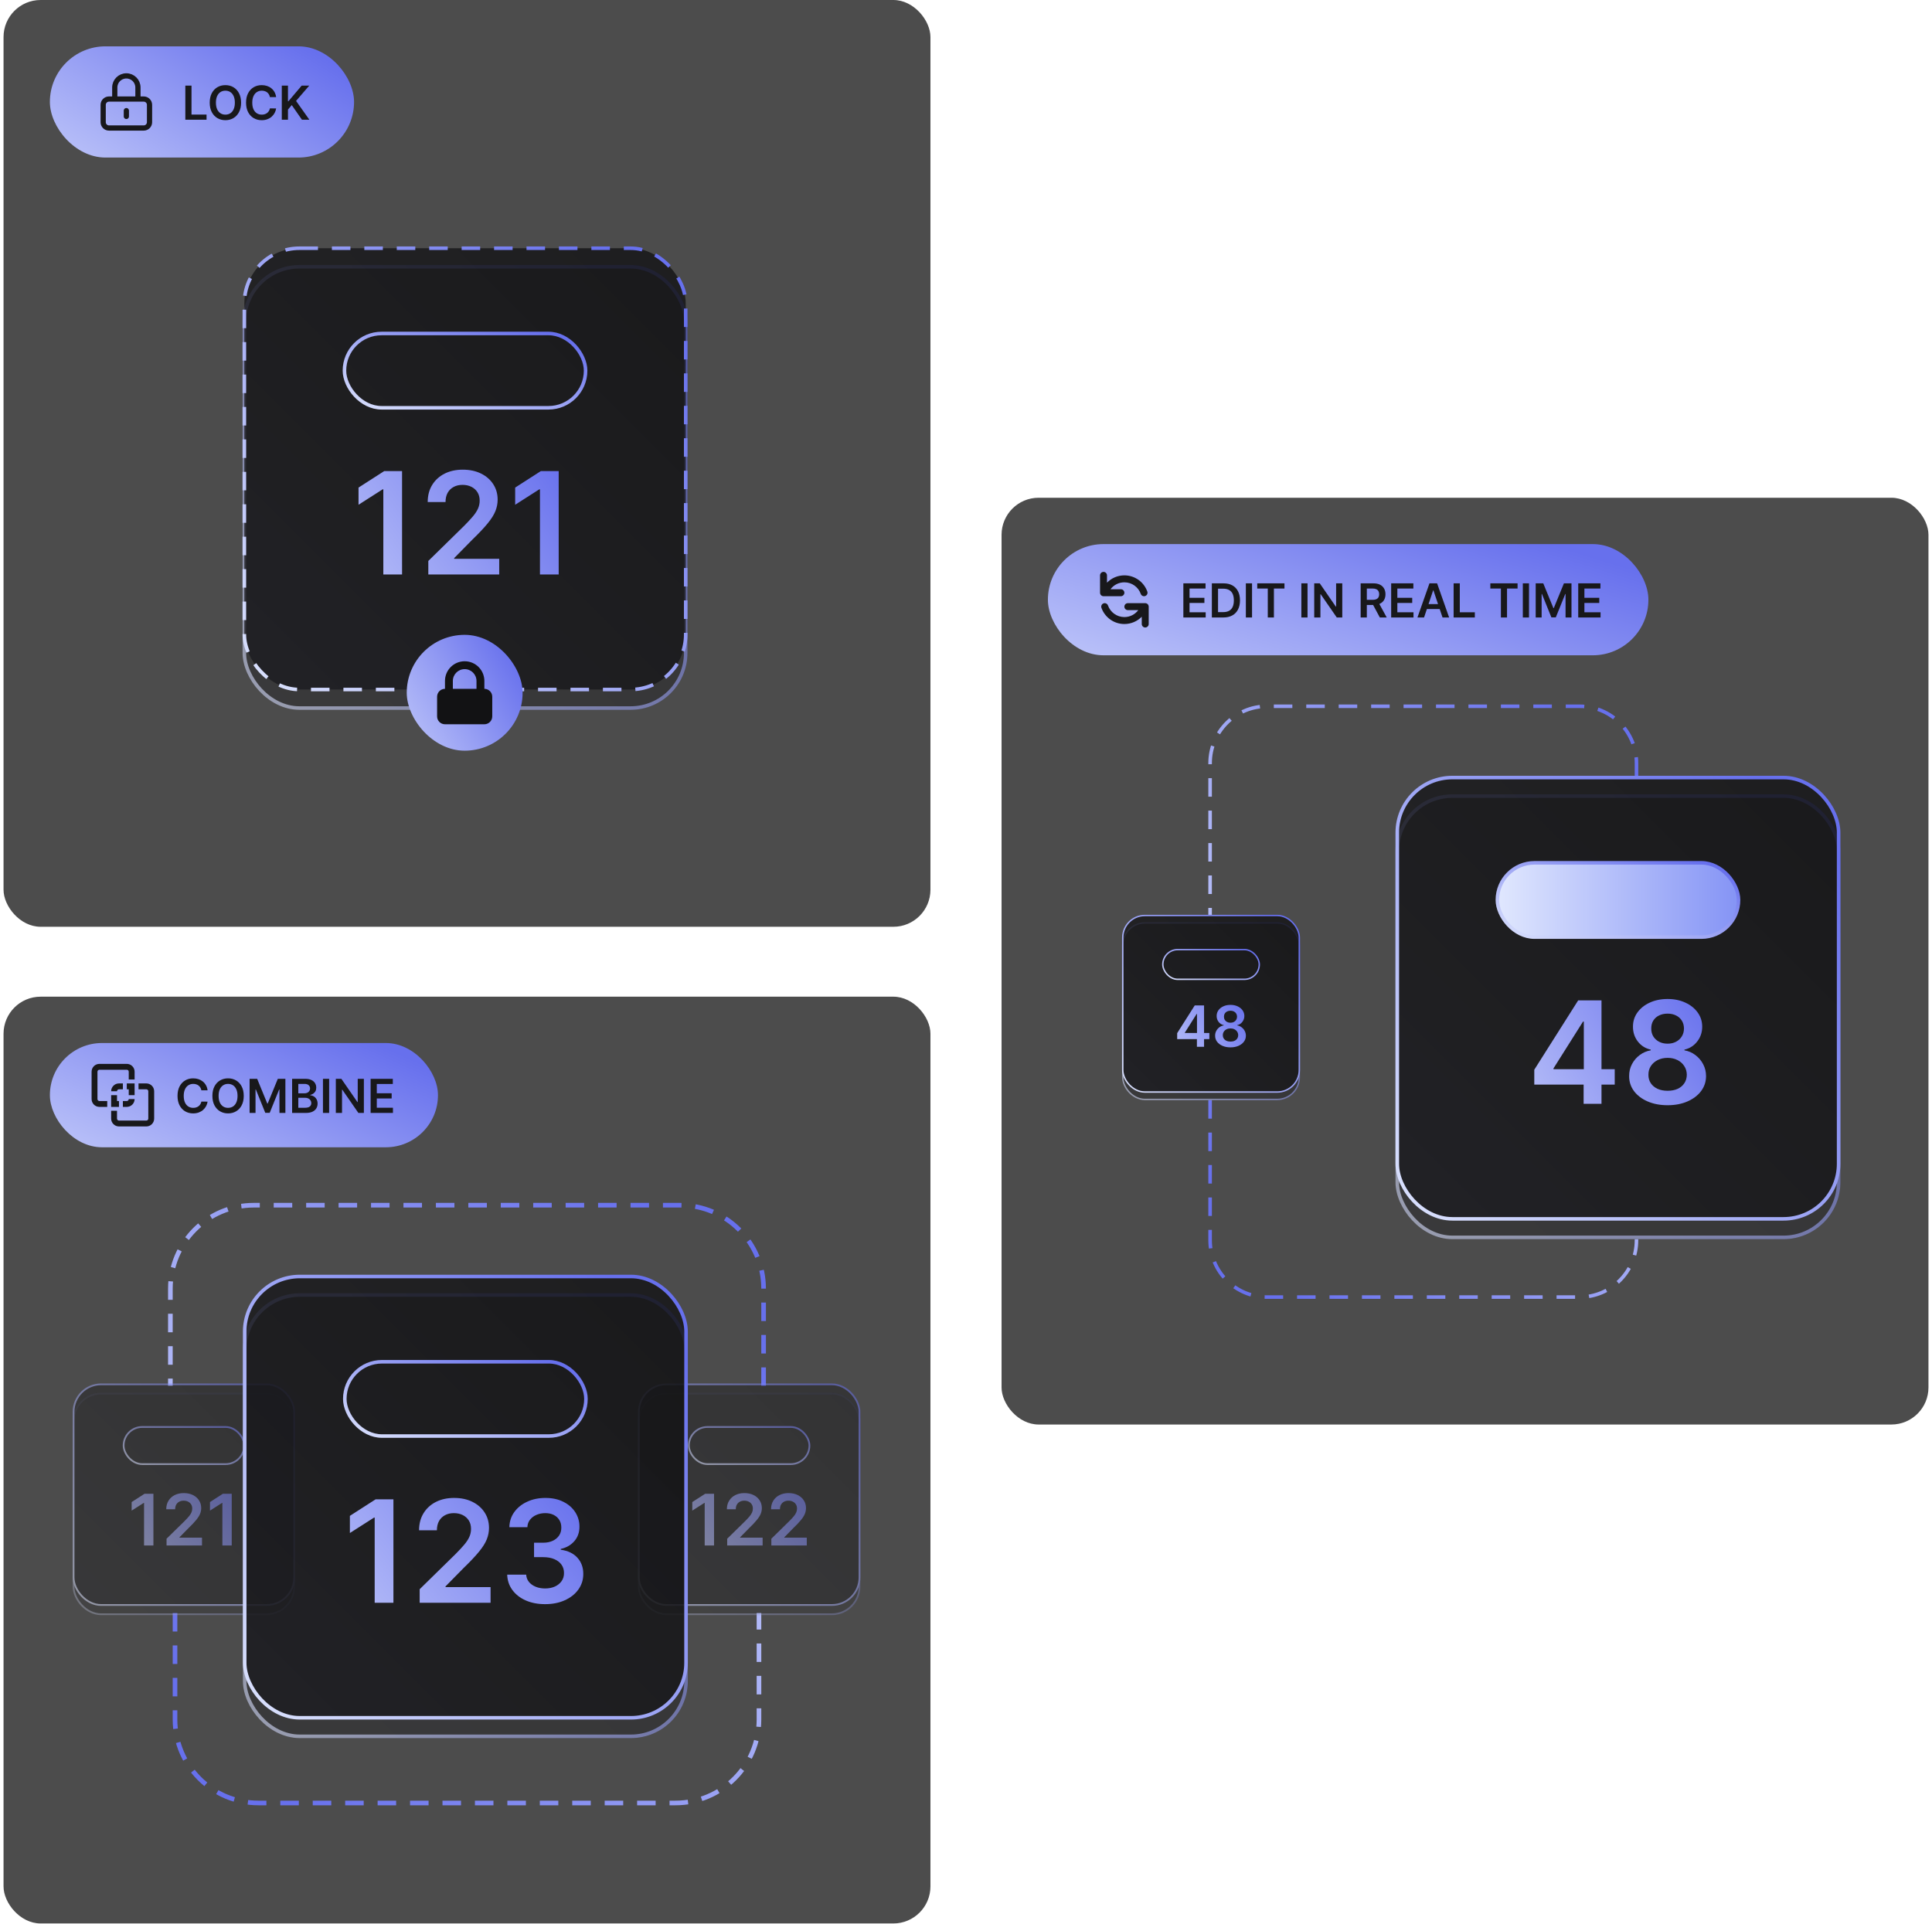 <svg width="489" height="487" viewBox="0 0 489 487" fill="none" xmlns="http://www.w3.org/2000/svg">
<rect opacity="0.7" x="0.896" width="234.604" height="234.604" rx="9.384" fill="black"/>
<rect x="12.626" y="11.73" width="76.988" height="28.152" rx="14.076" fill="url(#paint0_linear_9466_16663)"/>
<path d="M31.981 28.006V29.472M27.582 32.405H36.38C37.19 32.405 37.846 31.748 37.846 30.939V26.54C37.846 25.73 37.19 25.073 36.38 25.073H27.582C26.773 25.073 26.116 25.73 26.116 26.54V30.939C26.116 31.748 26.773 32.405 27.582 32.405ZM34.914 25.073V22.141C34.914 20.521 33.601 19.208 31.981 19.208C30.362 19.208 29.049 20.521 29.049 22.141V25.073H34.914Z" stroke="#18181B" stroke-width="1.32" stroke-linecap="round"/>
<path d="M46.909 30.306V21.669H48.473V28.995H52.278V30.306H46.909ZM61.018 25.988C61.018 26.918 60.843 27.715 60.495 28.379C60.149 29.04 59.676 29.546 59.078 29.897C58.481 30.249 57.805 30.425 57.049 30.425C56.292 30.425 55.615 30.249 55.016 29.897C54.42 29.543 53.947 29.036 53.599 28.375C53.253 27.711 53.08 26.916 53.08 25.988C53.08 25.057 53.253 24.261 53.599 23.601C53.947 22.937 54.42 22.429 55.016 22.078C55.615 21.727 56.292 21.551 57.049 21.551C57.805 21.551 58.481 21.727 59.078 22.078C59.676 22.429 60.149 22.937 60.495 23.601C60.843 24.261 61.018 25.057 61.018 25.988ZM59.444 25.988C59.444 25.332 59.342 24.78 59.136 24.33C58.934 23.878 58.653 23.536 58.293 23.305C57.933 23.072 57.518 22.955 57.049 22.955C56.579 22.955 56.164 23.072 55.805 23.305C55.445 23.536 55.162 23.878 54.957 24.33C54.754 24.78 54.653 25.332 54.653 25.988C54.653 26.643 54.754 27.197 54.957 27.649C55.162 28.099 55.445 28.441 55.805 28.674C56.164 28.905 56.579 29.02 57.049 29.02C57.518 29.02 57.933 28.905 58.293 28.674C58.653 28.441 58.934 28.099 59.136 27.649C59.342 27.197 59.444 26.643 59.444 25.988ZM69.89 24.583H68.313C68.268 24.325 68.185 24.095 68.064 23.896C67.943 23.693 67.793 23.522 67.613 23.381C67.433 23.241 67.228 23.135 66.997 23.065C66.769 22.992 66.523 22.955 66.259 22.955C65.79 22.955 65.373 23.073 65.011 23.309C64.648 23.543 64.364 23.886 64.159 24.339C63.953 24.788 63.851 25.338 63.851 25.988C63.851 26.648 63.953 27.205 64.159 27.658C64.367 28.108 64.651 28.448 65.011 28.678C65.373 28.906 65.788 29.02 66.255 29.02C66.513 29.02 66.755 28.986 66.98 28.919C67.208 28.849 67.412 28.746 67.592 28.611C67.775 28.476 67.928 28.31 68.052 28.113C68.178 27.916 68.265 27.692 68.313 27.439L69.89 27.447C69.831 27.858 69.704 28.243 69.507 28.603C69.313 28.962 69.058 29.28 68.743 29.556C68.428 29.828 68.06 30.042 67.638 30.197C67.216 30.349 66.748 30.425 66.234 30.425C65.475 30.425 64.797 30.249 64.201 29.897C63.605 29.546 63.135 29.038 62.792 28.375C62.449 27.711 62.278 26.916 62.278 25.988C62.278 25.057 62.45 24.261 62.796 23.601C63.142 22.937 63.613 22.429 64.209 22.078C64.805 21.727 65.48 21.551 66.234 21.551C66.715 21.551 67.162 21.618 67.575 21.753C67.988 21.888 68.357 22.086 68.68 22.348C69.003 22.607 69.269 22.924 69.477 23.301C69.688 23.675 69.826 24.102 69.89 24.583ZM71.323 30.306V21.669H72.888V25.638H72.994L76.363 21.669H78.274L74.934 25.545L78.303 30.306H76.422L73.846 26.603L72.888 27.734V30.306H71.323Z" fill="#18181B"/>
<rect x="61.397" y="67.079" width="112.61" height="112.61" rx="14.396" fill="url(#paint1_linear_9466_16663)" fill-opacity="0.4"/>
<rect x="61.846" y="67.529" width="111.71" height="111.71" rx="13.946" stroke="url(#paint2_linear_9466_16663)" stroke-opacity="0.6" stroke-width="0.9"/>
<rect x="61.846" y="62.837" width="111.71" height="111.71" rx="13.946" fill="url(#paint3_linear_9466_16663)" fill-opacity="0.8" stroke="url(#paint4_linear_9466_16663)" stroke-width="0.9" stroke-dasharray="4.69 3.52"/>
<rect x="87.183" y="84.42" width="61.036" height="18.807" rx="9.403" stroke="url(#paint5_linear_9466_16663)" stroke-width="0.9"/>
<path d="M101.763 119.249V145.424H97.021V123.862H96.868L90.746 127.773V123.428L97.251 119.249H101.763ZM108.409 145.424V141.998L117.496 133.09C118.365 132.213 119.09 131.433 119.669 130.751C120.248 130.07 120.683 129.409 120.973 128.77C121.262 128.131 121.407 127.45 121.407 126.725C121.407 125.899 121.22 125.192 120.845 124.604C120.47 124.007 119.954 123.547 119.298 123.223C118.642 122.9 117.897 122.738 117.062 122.738C116.201 122.738 115.447 122.917 114.799 123.275C114.152 123.624 113.649 124.122 113.291 124.77C112.942 125.417 112.767 126.189 112.767 127.083H108.256C108.256 125.422 108.635 123.977 109.393 122.75C110.152 121.524 111.195 120.574 112.524 119.9C113.862 119.227 115.396 118.891 117.126 118.891C118.881 118.891 120.423 119.219 121.752 119.875C123.081 120.531 124.112 121.43 124.845 122.572C125.586 123.713 125.957 125.017 125.957 126.482C125.957 127.462 125.77 128.425 125.395 129.371C125.02 130.317 124.359 131.365 123.414 132.515C122.476 133.665 121.16 135.058 119.464 136.694L114.953 141.283V141.462H126.353V145.424H108.409ZM141.409 119.249V145.424H136.667V123.862H136.514L130.392 127.773V123.428L136.897 119.249H141.409Z" fill="url(#paint6_linear_9466_16663)"/>
<rect x="102.948" y="160.704" width="29.326" height="29.326" rx="14.663" fill="url(#paint7_linear_9466_16663)"/>
<path fill-rule="evenodd" clip-rule="evenodd" d="M112.626 174.369V172.375C112.626 169.622 114.858 167.39 117.611 167.39C120.365 167.39 122.597 169.622 122.597 172.375V174.369C123.698 174.369 124.591 175.262 124.591 176.364V181.349C124.591 182.45 123.698 183.343 122.597 183.343H112.626C111.525 183.343 110.632 182.45 110.632 181.349V176.364C110.632 175.262 111.525 174.369 112.626 174.369ZM120.603 172.375V174.369H114.62V172.375C114.62 170.723 115.959 169.384 117.611 169.384C119.263 169.384 120.603 170.723 120.603 172.375Z" fill="#121214"/>
<rect opacity="0.7" x="0.896" y="252.302" width="234.604" height="234.604" rx="9.384" fill="black"/>
<rect x="12.626" y="264.032" width="98.229" height="26.393" rx="13.197" fill="url(#paint8_linear_9466_16663)"/>
<path d="M24.668 271.29V278.218C24.668 278.491 24.89 278.713 25.163 278.713H27.142V280.198H25.163C24.07 280.198 23.184 279.31 23.184 278.218V271.29C23.184 270.197 24.07 269.311 25.163 269.311H32.091C33.183 269.311 34.071 270.197 34.071 271.29V273.27H32.586V271.29C32.586 271.017 32.363 270.795 32.091 270.795H25.163C24.89 270.795 24.668 271.017 24.668 271.29ZM29.617 281.188V283.167C29.617 283.439 29.84 283.662 30.112 283.662H37.04C37.312 283.662 37.535 283.439 37.535 283.167V276.239C37.535 275.967 37.312 275.744 37.04 275.744H35.06V274.259H37.04C38.132 274.259 39.019 275.147 39.019 276.239V283.167C39.019 284.259 38.132 285.147 37.04 285.147H30.112C29.02 285.147 28.132 284.259 28.132 283.167V281.188H29.617ZM31.102 280.198V278.713H32.091C32.363 278.713 32.586 278.491 32.586 278.218H34.071C34.071 279.31 33.183 280.198 32.091 280.198H31.102ZM34.071 277.229H32.586V275.744H32.091V274.259H34.071V277.229ZM28.132 280.198V277.229H29.617V278.713H30.112V280.198H28.132ZM30.112 274.259H31.102V275.744H30.112C29.84 275.744 29.617 275.967 29.617 276.239H28.132C28.132 275.147 29.02 274.259 30.112 274.259Z" fill="#18181B"/>
<path d="M52.543 276.005H50.966C50.921 275.747 50.838 275.518 50.717 275.318C50.596 275.116 50.446 274.944 50.266 274.803C50.086 274.663 49.881 274.557 49.65 274.487C49.422 274.414 49.176 274.377 48.912 274.377C48.442 274.377 48.026 274.496 47.663 274.732C47.301 274.965 47.017 275.308 46.812 275.761C46.606 276.211 46.504 276.76 46.504 277.41C46.504 278.071 46.606 278.627 46.812 279.08C47.02 279.53 47.304 279.87 47.663 280.101C48.026 280.329 48.441 280.442 48.908 280.442C49.166 280.442 49.408 280.409 49.633 280.341C49.861 280.271 50.065 280.168 50.245 280.033C50.428 279.898 50.581 279.732 50.704 279.536C50.831 279.339 50.918 279.114 50.966 278.861L52.543 278.869C52.484 279.28 52.356 279.665 52.16 280.025C51.965 280.385 51.711 280.702 51.396 280.978C51.081 281.251 50.713 281.464 50.291 281.619C49.869 281.771 49.401 281.847 48.887 281.847C48.127 281.847 47.45 281.671 46.854 281.32C46.258 280.968 45.788 280.461 45.445 279.797C45.102 279.134 44.931 278.338 44.931 277.41C44.931 276.479 45.103 275.683 45.449 275.023C45.795 274.359 46.266 273.852 46.862 273.5C47.458 273.149 48.133 272.973 48.887 272.973C49.367 272.973 49.815 273.04 50.228 273.175C50.641 273.31 51.01 273.509 51.333 273.77C51.656 274.029 51.922 274.347 52.13 274.723C52.341 275.097 52.479 275.525 52.543 276.005ZM61.694 277.41C61.694 278.341 61.52 279.138 61.172 279.801C60.826 280.462 60.353 280.968 59.754 281.32C59.158 281.671 58.482 281.847 57.726 281.847C56.969 281.847 56.292 281.671 55.693 281.32C55.097 280.965 54.624 280.458 54.276 279.797C53.93 279.134 53.757 278.338 53.757 277.41C53.757 276.479 53.93 275.683 54.276 275.023C54.624 274.359 55.097 273.852 55.693 273.5C56.292 273.149 56.969 272.973 57.726 272.973C58.482 272.973 59.158 273.149 59.754 273.5C60.353 273.852 60.826 274.359 61.172 275.023C61.52 275.683 61.694 276.479 61.694 277.41ZM60.121 277.41C60.121 276.755 60.019 276.202 59.813 275.752C59.611 275.3 59.33 274.958 58.97 274.728C58.61 274.494 58.195 274.377 57.726 274.377C57.256 274.377 56.841 274.494 56.481 274.728C56.122 274.958 55.839 275.3 55.634 275.752C55.431 276.202 55.33 276.755 55.33 277.41C55.33 278.065 55.431 278.619 55.634 279.072C55.839 279.522 56.122 279.863 56.481 280.097C56.841 280.327 57.256 280.442 57.726 280.442C58.195 280.442 58.61 280.327 58.97 280.097C59.33 279.863 59.611 279.522 59.813 279.072C60.019 278.619 60.121 278.065 60.121 277.41ZM63.174 273.091H65.089L67.653 279.35H67.754L70.319 273.091H72.233V281.729H70.732V275.795H70.652L68.264 281.703H67.143L64.755 275.782H64.675V281.729H63.174V273.091ZM73.937 281.729V273.091H77.244C77.868 273.091 78.387 273.189 78.8 273.386C79.216 273.58 79.527 273.846 79.732 274.183C79.94 274.521 80.044 274.903 80.044 275.331C80.044 275.682 79.977 275.983 79.842 276.233C79.707 276.481 79.526 276.682 79.298 276.836C79.07 276.991 78.816 277.102 78.534 277.17V277.254C78.841 277.271 79.135 277.365 79.416 277.536C79.7 277.705 79.932 277.944 80.112 278.253C80.292 278.563 80.382 278.937 80.382 279.375C80.382 279.822 80.273 280.224 80.057 280.582C79.841 280.936 79.514 281.216 79.079 281.421C78.643 281.626 78.094 281.729 77.434 281.729H73.937ZM75.502 280.421H77.185C77.753 280.421 78.162 280.313 78.412 280.097C78.665 279.877 78.792 279.596 78.792 279.253C78.792 278.997 78.728 278.767 78.602 278.561C78.475 278.353 78.295 278.19 78.062 278.072C77.829 277.951 77.55 277.891 77.227 277.891H75.502V280.421ZM75.502 276.765H77.05C77.32 276.765 77.563 276.715 77.779 276.617C77.996 276.516 78.166 276.374 78.29 276.191C78.416 276.005 78.48 275.786 78.48 275.533C78.48 275.198 78.362 274.923 78.125 274.706C77.892 274.49 77.545 274.382 77.084 274.382H75.502V276.765ZM83.308 273.091V281.729H81.743V273.091H83.308ZM92.1 273.091V281.729H90.709L86.639 275.845H86.567V281.729H85.002V273.091H86.402L90.468 278.979H90.544V273.091H92.1ZM93.805 281.729V273.091H99.423V274.403H95.37V276.748H99.132V278.059H95.37V280.417H99.457V281.729H93.805Z" fill="#18181B"/>
<path d="M44.297 408.314L44.297 435.293C44.297 446.954 53.75 456.407 65.411 456.407L170.983 456.407C182.644 456.407 192.098 446.954 192.098 435.293L192.098 408.314" stroke="url(#paint9_linear_9466_16663)" stroke-width="1.173" stroke-dasharray="4.69 3.52"/>
<path d="M193.271 350.836V326.202C193.271 314.541 183.817 305.088 172.156 305.088H64.238C52.577 305.088 43.124 314.541 43.124 326.202V350.836" stroke="url(#paint10_linear_9466_16663)" stroke-width="1.173" stroke-dasharray="4.69 3.52"/>
<g opacity="0.5">
<g filter="url(#filter0_b_9466_16663)">
<rect x="18.396" y="352.555" width="56.305" height="56.305" rx="7.198" fill="url(#paint11_linear_9466_16663)" fill-opacity="0.4"/>
<rect x="18.621" y="352.78" width="55.855" height="55.855" rx="6.973" stroke="url(#paint12_linear_9466_16663)" stroke-opacity="0.6" stroke-width="0.45"/>
<rect x="18.621" y="350.434" width="55.855" height="55.855" rx="6.973" fill="url(#paint13_linear_9466_16663)" fill-opacity="0.8" stroke="url(#paint14_linear_9466_16663)" stroke-width="0.45"/>
</g>
<rect x="31.29" y="361.226" width="30.518" height="9.403" rx="4.702" stroke="url(#paint15_linear_9466_16663)" stroke-width="0.45"/>
<path d="M38.831 378.14V391.228H36.46V380.447H36.383L33.322 382.403V380.23L36.575 378.14H38.831ZM42.154 391.228V389.515L46.697 385.061C47.132 384.622 47.494 384.232 47.784 383.892C48.073 383.551 48.291 383.221 48.435 382.901C48.58 382.582 48.653 382.241 48.653 381.879C48.653 381.465 48.559 381.112 48.372 380.818C48.184 380.52 47.926 380.29 47.598 380.128C47.27 379.966 46.898 379.885 46.48 379.885C46.05 379.885 45.673 379.974 45.349 380.153C45.025 380.328 44.774 380.577 44.595 380.901C44.42 381.225 44.333 381.61 44.333 382.058H42.077C42.077 381.227 42.267 380.505 42.646 379.891C43.025 379.278 43.547 378.803 44.212 378.466C44.88 378.13 45.647 377.961 46.512 377.961C47.39 377.961 48.161 378.125 48.825 378.453C49.49 378.781 50.005 379.231 50.372 379.802C50.742 380.373 50.928 381.024 50.928 381.757C50.928 382.247 50.834 382.729 50.647 383.201C50.459 383.674 50.129 384.198 49.656 384.773C49.187 385.349 48.529 386.045 47.681 386.863L45.426 389.157V389.247H51.126V391.228H42.154ZM58.654 378.14V391.228H56.283V380.447H56.206L53.145 382.403V380.23L56.398 378.14H58.654Z" fill="url(#paint16_linear_9466_16663)"/>
</g>
<g opacity="0.5">
<rect x="161.462" y="352.555" width="56.305" height="56.305" rx="7.198" fill="url(#paint17_linear_9466_16663)" fill-opacity="0.4"/>
<rect x="161.687" y="352.78" width="55.855" height="55.855" rx="6.973" stroke="url(#paint18_linear_9466_16663)" stroke-opacity="0.6" stroke-width="0.45"/>
<rect x="161.687" y="350.434" width="55.855" height="55.855" rx="6.973" fill="url(#paint19_linear_9466_16663)" fill-opacity="0.8" stroke="url(#paint20_linear_9466_16663)" stroke-width="0.45"/>
<rect x="174.356" y="361.226" width="30.518" height="9.403" rx="4.702" stroke="url(#paint21_linear_9466_16663)" stroke-width="0.45"/>
<path d="M180.731 378.14V391.228H178.36V380.447H178.283L175.222 382.403V380.23L178.475 378.14H180.731ZM184.054 391.228V389.515L188.597 385.061C189.032 384.622 189.394 384.232 189.683 383.891C189.973 383.551 190.19 383.221 190.335 382.901C190.48 382.581 190.553 382.241 190.553 381.879C190.553 381.465 190.459 381.112 190.271 380.818C190.084 380.52 189.826 380.289 189.498 380.128C189.17 379.966 188.797 379.885 188.38 379.885C187.95 379.885 187.572 379.974 187.249 380.153C186.925 380.328 186.674 380.577 186.495 380.901C186.32 381.225 186.233 381.61 186.233 382.057H183.977C183.977 381.227 184.166 380.505 184.546 379.891C184.925 379.278 185.447 378.803 186.111 378.466C186.78 378.13 187.547 377.961 188.412 377.961C189.289 377.961 190.06 378.125 190.725 378.453C191.39 378.781 191.905 379.231 192.272 379.802C192.642 380.373 192.828 381.024 192.828 381.757C192.828 382.247 192.734 382.728 192.546 383.201C192.359 383.674 192.029 384.198 191.556 384.773C191.087 385.349 190.429 386.045 189.581 386.863L187.325 389.157V389.247H193.026V391.228H184.054ZM195.23 391.228V389.515L199.774 385.061C200.208 384.622 200.571 384.232 200.86 383.891C201.15 383.551 201.367 383.221 201.512 382.901C201.657 382.581 201.729 382.241 201.729 381.879C201.729 381.465 201.636 381.112 201.448 380.818C201.261 380.52 201.003 380.289 200.675 380.128C200.347 379.966 199.974 379.885 199.557 379.885C199.126 379.885 198.749 379.974 198.425 380.153C198.102 380.328 197.85 380.577 197.671 380.901C197.497 381.225 197.409 381.61 197.409 382.057H195.154C195.154 381.227 195.343 380.505 195.722 379.891C196.102 379.278 196.623 378.803 197.288 378.466C197.957 378.13 198.724 377.961 199.589 377.961C200.466 377.961 201.237 378.125 201.902 378.453C202.566 378.781 203.082 379.231 203.448 379.802C203.819 380.373 204.004 381.024 204.004 381.757C204.004 382.247 203.911 382.728 203.723 383.201C203.536 383.674 203.205 384.198 202.733 384.773C202.264 385.349 201.606 386.045 200.758 386.863L198.502 389.157V389.247H204.202V391.228H195.23Z" fill="url(#paint22_linear_9466_16663)"/>
</g>
<rect x="61.483" y="327.375" width="112.61" height="112.61" rx="14.396" fill="url(#paint23_linear_9466_16663)" fill-opacity="0.4"/>
<rect x="61.933" y="327.825" width="111.71" height="111.71" rx="13.946" stroke="url(#paint24_linear_9466_16663)" stroke-opacity="0.6" stroke-width="0.9"/>
<rect x="61.933" y="323.133" width="111.71" height="111.71" rx="13.946" fill="url(#paint25_linear_9466_16663)" fill-opacity="0.8" stroke="url(#paint26_linear_9466_16663)" stroke-width="0.9"/>
<rect x="87.271" y="344.717" width="61.036" height="18.807" rx="9.403" stroke="url(#paint27_linear_9466_16663)" stroke-width="0.9"/>
<path d="M99.576 379.545V405.72H94.835V384.159H94.681L88.559 388.07V383.725L95.065 379.545H99.576ZM106.222 405.72V402.295L115.31 393.387C116.179 392.509 116.903 391.73 117.482 391.048C118.062 390.366 118.496 389.706 118.786 389.067C119.076 388.428 119.22 387.746 119.22 387.022C119.22 386.196 119.033 385.488 118.658 384.901C118.283 384.304 117.768 383.844 117.112 383.52C116.456 383.196 115.71 383.035 114.875 383.035C114.014 383.035 113.26 383.214 112.613 383.571C111.965 383.921 111.462 384.419 111.105 385.067C110.755 385.714 110.581 386.485 110.581 387.38H106.069C106.069 385.719 106.448 384.274 107.207 383.047C107.965 381.82 109.009 380.87 110.338 380.197C111.676 379.524 113.209 379.188 114.939 379.188C116.694 379.188 118.236 379.516 119.566 380.172C120.895 380.828 121.926 381.727 122.658 382.868C123.4 384.01 123.77 385.314 123.77 386.779C123.77 387.759 123.583 388.722 123.208 389.668C122.833 390.614 122.173 391.662 121.227 392.812C120.29 393.962 118.973 395.355 117.278 396.991L112.766 401.579V401.758H124.167V405.72H106.222ZM137.97 406.078C136.129 406.078 134.493 405.763 133.062 405.133C131.639 404.502 130.514 403.624 129.688 402.5C128.861 401.375 128.423 400.076 128.371 398.602H133.177C133.22 399.309 133.454 399.927 133.88 400.455C134.306 400.975 134.873 401.379 135.58 401.669C136.287 401.959 137.079 402.104 137.957 402.104C138.894 402.104 139.725 401.942 140.449 401.618C141.174 401.286 141.74 400.825 142.149 400.238C142.558 399.65 142.758 398.972 142.75 398.205C142.758 397.413 142.554 396.714 142.136 396.109C141.719 395.504 141.114 395.031 140.321 394.691C139.538 394.35 138.592 394.179 137.484 394.179H135.171V390.524H137.484C138.396 390.524 139.193 390.366 139.874 390.051C140.564 389.736 141.105 389.293 141.497 388.722C141.889 388.143 142.081 387.474 142.072 386.715C142.081 385.974 141.915 385.331 141.574 384.786C141.242 384.232 140.769 383.801 140.155 383.495C139.55 383.188 138.839 383.035 138.021 383.035C137.22 383.035 136.479 383.179 135.797 383.469C135.115 383.759 134.566 384.172 134.148 384.709C133.731 385.237 133.509 385.868 133.484 386.6H128.921C128.955 385.135 129.377 383.848 130.186 382.741C131.004 381.624 132.095 380.755 133.458 380.133C134.821 379.503 136.351 379.188 138.046 379.188C139.793 379.188 141.31 379.516 142.596 380.172C143.892 380.819 144.893 381.693 145.6 382.792C146.307 383.891 146.661 385.105 146.661 386.434C146.669 387.908 146.235 389.144 145.357 390.141C144.488 391.138 143.346 391.789 141.932 392.096V392.301C143.772 392.556 145.182 393.238 146.162 394.346C147.151 395.445 147.641 396.812 147.632 398.448C147.632 399.914 147.215 401.226 146.38 402.385C145.553 403.535 144.411 404.438 142.954 405.094C141.506 405.75 139.844 406.078 137.97 406.078Z" fill="url(#paint28_linear_9466_16663)"/>
<rect opacity="0.7" x="253.5" y="126" width="234.604" height="234.604" rx="9.384" fill="black"/>
<rect x="265.23" y="137.73" width="151.988" height="28.152" rx="14.076" fill="url(#paint29_linear_9466_16663)"/>
<path fill-rule="evenodd" clip-rule="evenodd" d="M279.307 144.768C279.793 144.768 280.187 145.162 280.187 145.648V147.497C281.305 146.356 282.862 145.648 284.586 145.648C287.269 145.648 289.549 147.363 290.394 149.754C290.556 150.212 290.316 150.714 289.858 150.876C289.399 151.038 288.897 150.798 288.735 150.34C288.131 148.63 286.5 147.408 284.586 147.408C283.148 147.408 281.869 148.098 281.066 149.167H283.706C284.192 149.167 284.586 149.561 284.586 150.047C284.586 150.533 284.192 150.927 283.706 150.927H279.307C278.822 150.927 278.428 150.533 278.428 150.047V145.648C278.428 145.162 278.822 144.768 279.307 144.768ZM279.315 152.736C279.773 152.575 280.275 152.815 280.437 153.273C281.042 154.982 282.672 156.205 284.586 156.205C286.024 156.205 287.303 155.515 288.106 154.446L285.466 154.446C284.98 154.446 284.586 154.052 284.586 153.566C284.586 153.08 284.98 152.686 285.466 152.686H289.865C290.098 152.686 290.322 152.779 290.487 152.944C290.652 153.109 290.744 153.333 290.744 153.566V157.965C290.744 158.451 290.351 158.845 289.865 158.845C289.379 158.845 288.985 158.451 288.985 157.965V156.116C287.868 157.257 286.31 157.965 284.586 157.965C281.903 157.965 279.623 156.25 278.778 153.859C278.616 153.401 278.857 152.898 279.315 152.736Z" fill="#18181B"/>
<path d="M299.513 156.307V147.669H305.131V148.981H301.078V151.326H304.84V152.637H301.078V154.995H305.165V156.307H299.513ZM309.654 156.307H306.727V147.669H309.713C310.571 147.669 311.308 147.842 311.923 148.188C312.542 148.531 313.017 149.024 313.349 149.668C313.681 150.312 313.847 151.082 313.847 151.979C313.847 152.879 313.679 153.652 313.345 154.299C313.013 154.946 312.534 155.442 311.907 155.788C311.282 156.134 310.532 156.307 309.654 156.307ZM308.292 154.953H309.578C310.18 154.953 310.682 154.843 311.084 154.624C311.486 154.402 311.788 154.071 311.991 153.633C312.193 153.191 312.295 152.64 312.295 151.979C312.295 151.318 312.193 150.77 311.991 150.334C311.788 149.896 311.489 149.568 311.093 149.352C310.699 149.132 310.21 149.023 309.625 149.023H308.292V154.953ZM316.898 147.669V156.307H315.333V147.669H316.898ZM318.213 148.981V147.669H325.105V148.981H322.435V156.307H320.883V148.981H318.213ZM330.944 147.669V156.307H329.379V147.669H330.944ZM339.737 147.669V156.307H338.345L334.275 150.423H334.203V156.307H332.638V147.669H334.039L338.104 153.557H338.18V147.669H339.737ZM344.388 156.307V147.669H347.627C348.29 147.669 348.847 147.784 349.297 148.015C349.75 148.245 350.091 148.569 350.322 148.985C350.555 149.398 350.672 149.88 350.672 150.431C350.672 150.985 350.554 151.466 350.318 151.874C350.084 152.279 349.74 152.592 349.284 152.814C348.829 153.034 348.269 153.143 347.606 153.143H345.299V151.844H347.395C347.783 151.844 348.1 151.791 348.348 151.684C348.595 151.574 348.778 151.415 348.896 151.207C349.017 150.997 349.078 150.738 349.078 150.431C349.078 150.125 349.017 149.863 348.896 149.647C348.775 149.428 348.591 149.262 348.344 149.149C348.096 149.034 347.777 148.976 347.386 148.976H345.952V156.307H344.388ZM348.85 152.393L350.988 156.307H349.242L347.142 152.393H348.85ZM352.112 156.307V147.669H357.73V148.981H353.677V151.326H357.439V152.637H353.677V154.995H357.764V156.307H352.112ZM360.436 156.307H358.765L361.806 147.669H363.738L366.783 156.307H365.113L362.806 149.44H362.738L360.436 156.307ZM360.49 152.92H365.045V154.177H360.49V152.92ZM367.921 156.307V147.669H369.486V154.995H373.29V156.307H367.921ZM377.214 148.981V147.669H384.106V148.981H381.436V156.307H379.884V148.981H377.214ZM386.999 147.669V156.307H385.435V147.669H386.999ZM388.694 147.669H390.609L393.173 153.928H393.274L395.838 147.669H397.753V156.307H396.252V150.372H396.172L393.784 156.281H392.662L390.275 150.36H390.195V156.307H388.694V147.669ZM399.457 156.307V147.669H405.075V148.981H401.022V151.326H404.784V152.637H401.022V154.995H405.109V156.307H399.457Z" fill="#18181B"/>
<path d="M414.204 196.381V193.182C414.204 185.231 407.759 178.786 399.808 178.786H320.682C312.732 178.786 306.286 185.231 306.286 193.182V231.572" stroke="url(#paint30_linear_9466_16663)" stroke-width="0.9" stroke-dasharray="4.69 3.52"/>
<path d="M306.286 278.493L306.286 313.95C306.286 321.901 312.732 328.346 320.682 328.346L399.808 328.346C407.759 328.346 414.204 321.901 414.204 313.95L414.204 313.683" stroke="url(#paint31_linear_9466_16663)" stroke-width="0.9" stroke-dasharray="4.69 3.52"/>
<rect x="283.999" y="233.449" width="45.044" height="45.044" rx="5.758" fill="url(#paint32_linear_9466_16663)" fill-opacity="0.4"/>
<rect x="284.179" y="233.629" width="44.684" height="44.684" rx="5.579" stroke="url(#paint33_linear_9466_16663)" stroke-opacity="0.6" stroke-width="0.36"/>
<rect x="284.179" y="231.752" width="44.684" height="44.684" rx="5.579" fill="url(#paint34_linear_9466_16663)" fill-opacity="0.8" stroke="url(#paint35_linear_9466_16663)" stroke-width="0.36"/>
<rect x="294.315" y="240.385" width="24.414" height="7.523" rx="3.761" stroke="url(#paint36_linear_9466_16663)" stroke-width="0.36"/>
<path d="M297.95 263.044V261.536L302.393 254.517H303.65V256.664H302.884L299.893 261.403V261.485H306.094V263.044H297.95ZM302.945 264.987V262.584L302.965 261.909V254.517H304.755V264.987H302.945ZM311.449 265.13C310.689 265.13 310.014 265.002 309.425 264.747C308.839 264.491 308.378 264.142 308.044 263.699C307.714 263.252 307.55 262.746 307.554 262.18C307.55 261.741 307.646 261.337 307.84 260.969C308.034 260.6 308.297 260.294 308.627 260.048C308.961 259.8 309.333 259.641 309.742 259.573V259.501C309.203 259.382 308.767 259.108 308.433 258.678C308.102 258.245 307.939 257.746 307.942 257.18C307.939 256.642 308.089 256.161 308.392 255.739C308.695 255.316 309.111 254.984 309.639 254.742C310.168 254.496 310.771 254.374 311.449 254.374C312.121 254.374 312.719 254.496 313.244 254.742C313.772 254.984 314.188 255.316 314.491 255.739C314.798 256.161 314.951 256.642 314.951 257.18C314.951 257.746 314.782 258.245 314.445 258.678C314.111 259.108 313.68 259.382 313.152 259.501V259.573C313.561 259.641 313.929 259.8 314.256 260.048C314.586 260.294 314.849 260.6 315.043 260.969C315.241 261.337 315.34 261.741 315.34 262.18C315.34 262.746 315.173 263.252 314.839 263.699C314.505 264.142 314.045 264.491 313.458 264.747C312.876 265.002 312.206 265.13 311.449 265.13ZM311.449 263.668C311.841 263.668 312.182 263.601 312.472 263.468C312.761 263.332 312.986 263.141 313.147 262.896C313.307 262.65 313.389 262.368 313.392 262.047C313.389 261.713 313.302 261.418 313.131 261.163C312.964 260.904 312.734 260.701 312.441 260.554C312.151 260.408 311.821 260.335 311.449 260.335C311.074 260.335 310.74 260.408 310.447 260.554C310.154 260.701 309.922 260.904 309.752 261.163C309.585 261.418 309.503 261.713 309.507 262.047C309.503 262.368 309.582 262.65 309.742 262.896C309.902 263.138 310.127 263.327 310.417 263.463C310.71 263.6 311.054 263.668 311.449 263.668ZM311.449 258.898C311.77 258.898 312.052 258.833 312.298 258.704C312.547 258.574 312.743 258.394 312.886 258.162C313.029 257.93 313.102 257.663 313.106 257.359C313.102 257.059 313.031 256.797 312.891 256.572C312.751 256.344 312.557 256.168 312.308 256.045C312.059 255.919 311.773 255.856 311.449 255.856C311.119 255.856 310.827 255.919 310.575 256.045C310.326 256.168 310.132 256.344 309.992 256.572C309.856 256.797 309.789 257.059 309.793 257.359C309.789 257.663 309.858 257.93 309.997 258.162C310.14 258.39 310.336 258.571 310.585 258.704C310.837 258.833 311.125 258.898 311.449 258.898Z" fill="url(#paint37_linear_9466_16663)"/>
<rect x="353.207" y="201.073" width="112.61" height="112.61" rx="14.396" fill="url(#paint38_linear_9466_16663)" fill-opacity="0.4"/>
<rect x="353.657" y="201.523" width="111.71" height="111.71" rx="13.946" stroke="url(#paint39_linear_9466_16663)" stroke-opacity="0.6" stroke-width="0.9"/>
<rect x="353.657" y="196.831" width="111.71" height="111.71" rx="13.946" fill="url(#paint40_linear_9466_16663)" fill-opacity="0.8" stroke="url(#paint41_linear_9466_16663)" stroke-width="0.9"/>
<rect x="378.995" y="218.415" width="61.036" height="18.807" rx="9.403" fill="url(#paint42_linear_9466_16663)" stroke="url(#paint43_linear_9466_16663)" stroke-width="0.9"/>
<path d="M388.336 274.562V270.791L399.442 253.243H402.586V258.611H400.669L393.193 270.459V270.664H408.696V274.562H388.336ZM400.823 279.418V273.411L400.874 271.724V253.243H405.347V279.418H400.823ZM422.084 279.776C420.183 279.776 418.496 279.457 417.022 278.818C415.557 278.179 414.407 277.305 413.572 276.198C412.745 275.082 412.336 273.816 412.345 272.402C412.336 271.303 412.575 270.293 413.06 269.373C413.546 268.453 414.202 267.686 415.029 267.072C415.864 266.45 416.792 266.054 417.815 265.884V265.705C416.469 265.406 415.378 264.721 414.543 263.647C413.716 262.565 413.307 261.317 413.316 259.902C413.307 258.556 413.682 257.355 414.441 256.298C415.199 255.241 416.238 254.411 417.559 253.806C418.88 253.192 420.388 252.886 422.084 252.886C423.762 252.886 425.257 253.192 426.57 253.806C427.89 254.411 428.93 255.241 429.688 256.298C430.455 257.355 430.838 258.556 430.838 259.902C430.838 261.317 430.417 262.565 429.573 263.647C428.738 264.721 427.66 265.406 426.34 265.705V265.884C427.362 266.054 428.282 266.45 429.1 267.072C429.927 267.686 430.583 268.453 431.068 269.373C431.563 270.293 431.81 271.303 431.81 272.402C431.81 273.816 431.392 275.082 430.557 276.198C429.722 277.305 428.572 278.179 427.106 278.818C425.649 279.457 423.975 279.776 422.084 279.776ZM422.084 276.121C423.063 276.121 423.915 275.955 424.64 275.623C425.364 275.282 425.926 274.805 426.327 274.191C426.727 273.578 426.932 272.87 426.94 272.07C426.932 271.235 426.714 270.497 426.288 269.858C425.871 269.211 425.296 268.704 424.563 268.338C423.839 267.971 423.012 267.788 422.084 267.788C421.146 267.788 420.311 267.971 419.578 268.338C418.846 268.704 418.266 269.211 417.84 269.858C417.423 270.497 417.218 271.235 417.227 272.07C417.218 272.87 417.414 273.578 417.815 274.191C418.215 274.796 418.778 275.269 419.502 275.61C420.235 275.951 421.095 276.121 422.084 276.121ZM422.084 264.197C422.884 264.197 423.592 264.035 424.205 263.711C424.827 263.387 425.317 262.936 425.675 262.356C426.033 261.777 426.216 261.108 426.224 260.35C426.216 259.6 426.037 258.944 425.688 258.381C425.338 257.81 424.853 257.372 424.231 257.065C423.609 256.75 422.893 256.592 422.084 256.592C421.257 256.592 420.529 256.75 419.898 257.065C419.276 257.372 418.79 257.81 418.441 258.381C418.1 258.944 417.934 259.6 417.943 260.35C417.934 261.108 418.104 261.777 418.454 262.356C418.812 262.927 419.302 263.379 419.924 263.711C420.554 264.035 421.274 264.197 422.084 264.197Z" fill="url(#paint44_linear_9466_16663)"/>
<defs>
<filter id="filter0_b_9466_16663" x="6.666" y="338.479" width="79.765" height="82.111" filterUnits="userSpaceOnUse" color-interpolation-filters="sRGB">
<feFlood flood-opacity="0" result="BackgroundImageFix"/>
<feGaussianBlur in="BackgroundImageFix" stdDeviation="5.865"/>
<feComposite in2="SourceAlpha" operator="in" result="effect1_backgroundBlur_9466_16663"/>
<feBlend mode="normal" in="SourceGraphic" in2="effect1_backgroundBlur_9466_16663" result="shape"/>
</filter>
<linearGradient id="paint0_linear_9466_16663" x1="-12.395" y1="53.429" x2="30.677" y2="-16.833" gradientUnits="userSpaceOnUse">
<stop stop-color="#E1E8FE"/>
<stop offset="1" stop-color="#6770ED"/>
</linearGradient>
<linearGradient id="paint1_linear_9466_16663" x1="61.397" y1="179.689" x2="174.006" y2="67.079" gradientUnits="userSpaceOnUse">
<stop stop-color="#1C1C20"/>
<stop offset="1" stop-color="#121214"/>
</linearGradient>
<linearGradient id="paint2_linear_9466_16663" x1="54.556" y1="179.689" x2="165.061" y2="79.445" gradientUnits="userSpaceOnUse">
<stop stop-color="#E1E8FE"/>
<stop offset="1" stop-color="#6770ED"/>
</linearGradient>
<linearGradient id="paint3_linear_9466_16663" x1="61.397" y1="174.997" x2="174.006" y2="62.387" gradientUnits="userSpaceOnUse">
<stop stop-color="#1C1C20"/>
<stop offset="1" stop-color="#121214"/>
</linearGradient>
<linearGradient id="paint4_linear_9466_16663" x1="54.556" y1="174.997" x2="165.061" y2="74.753" gradientUnits="userSpaceOnUse">
<stop stop-color="#E1E8FE"/>
<stop offset="1" stop-color="#6770ED"/>
</linearGradient>
<linearGradient id="paint5_linear_9466_16663" x1="82.971" y1="103.677" x2="95.108" y2="69.074" gradientUnits="userSpaceOnUse">
<stop stop-color="#E1E8FE"/>
<stop offset="1" stop-color="#6770ED"/>
</linearGradient>
<linearGradient id="paint6_linear_9466_16663" x1="70.235" y1="178.039" x2="146.875" y2="122.597" gradientUnits="userSpaceOnUse">
<stop stop-color="#E1E8FE"/>
<stop offset="1" stop-color="#6770ED"/>
</linearGradient>
<linearGradient id="paint7_linear_9466_16663" x1="93.417" y1="204.14" x2="137.719" y2="177.714" gradientUnits="userSpaceOnUse">
<stop stop-color="#E1E8FE"/>
<stop offset="1" stop-color="#6770ED"/>
</linearGradient>
<linearGradient id="paint8_linear_9466_16663" x1="-19.298" y1="303.125" x2="14.637" y2="227.786" gradientUnits="userSpaceOnUse">
<stop stop-color="#E1E8FE"/>
<stop offset="1" stop-color="#6770ED"/>
</linearGradient>
<linearGradient id="paint9_linear_9466_16663" x1="201.076" y1="299.826" x2="50.484" y2="430.735" gradientUnits="userSpaceOnUse">
<stop stop-color="#E1E8FE"/>
<stop offset="1" stop-color="#6770ED"/>
</linearGradient>
<linearGradient id="paint10_linear_9466_16663" x1="34.003" y1="465.016" x2="187.738" y2="332.137" gradientUnits="userSpaceOnUse">
<stop stop-color="#E1E8FE"/>
<stop offset="1" stop-color="#6770ED"/>
</linearGradient>
<linearGradient id="paint11_linear_9466_16663" x1="18.396" y1="408.86" x2="74.701" y2="352.555" gradientUnits="userSpaceOnUse">
<stop stop-color="#1C1C20"/>
<stop offset="1" stop-color="#121214"/>
</linearGradient>
<linearGradient id="paint12_linear_9466_16663" x1="14.976" y1="408.86" x2="70.229" y2="358.738" gradientUnits="userSpaceOnUse">
<stop stop-color="#E1E8FE"/>
<stop offset="1" stop-color="#6770ED"/>
</linearGradient>
<linearGradient id="paint13_linear_9466_16663" x1="18.396" y1="406.514" x2="74.701" y2="350.209" gradientUnits="userSpaceOnUse">
<stop stop-color="#1C1C20"/>
<stop offset="1" stop-color="#121214"/>
</linearGradient>
<linearGradient id="paint14_linear_9466_16663" x1="14.976" y1="406.514" x2="70.229" y2="356.392" gradientUnits="userSpaceOnUse">
<stop stop-color="#E1E8FE"/>
<stop offset="1" stop-color="#6770ED"/>
</linearGradient>
<linearGradient id="paint15_linear_9466_16663" x1="29.184" y1="370.854" x2="35.253" y2="353.552" gradientUnits="userSpaceOnUse">
<stop stop-color="#E1E8FE"/>
<stop offset="1" stop-color="#6770ED"/>
</linearGradient>
<linearGradient id="paint16_linear_9466_16663" x1="22.654" y1="407.295" x2="60.592" y2="378.762" gradientUnits="userSpaceOnUse">
<stop stop-color="#E1E8FE"/>
<stop offset="1" stop-color="#6770ED"/>
</linearGradient>
<linearGradient id="paint17_linear_9466_16663" x1="161.462" y1="408.86" x2="217.767" y2="352.555" gradientUnits="userSpaceOnUse">
<stop stop-color="#1C1C20"/>
<stop offset="1" stop-color="#121214"/>
</linearGradient>
<linearGradient id="paint18_linear_9466_16663" x1="158.042" y1="408.86" x2="213.294" y2="358.738" gradientUnits="userSpaceOnUse">
<stop stop-color="#E1E8FE"/>
<stop offset="1" stop-color="#6770ED"/>
</linearGradient>
<linearGradient id="paint19_linear_9466_16663" x1="161.462" y1="406.514" x2="217.767" y2="350.209" gradientUnits="userSpaceOnUse">
<stop stop-color="#1C1C20"/>
<stop offset="1" stop-color="#121214"/>
</linearGradient>
<linearGradient id="paint20_linear_9466_16663" x1="158.042" y1="406.514" x2="213.294" y2="356.392" gradientUnits="userSpaceOnUse">
<stop stop-color="#E1E8FE"/>
<stop offset="1" stop-color="#6770ED"/>
</linearGradient>
<linearGradient id="paint21_linear_9466_16663" x1="172.25" y1="370.854" x2="178.318" y2="353.553" gradientUnits="userSpaceOnUse">
<stop stop-color="#E1E8FE"/>
<stop offset="1" stop-color="#6770ED"/>
</linearGradient>
<linearGradient id="paint22_linear_9466_16663" x1="164.169" y1="407.295" x2="202.735" y2="376.289" gradientUnits="userSpaceOnUse">
<stop stop-color="#E1E8FE"/>
<stop offset="1" stop-color="#6770ED"/>
</linearGradient>
<linearGradient id="paint23_linear_9466_16663" x1="61.483" y1="439.985" x2="174.093" y2="327.375" gradientUnits="userSpaceOnUse">
<stop stop-color="#1C1C20"/>
<stop offset="1" stop-color="#121214"/>
</linearGradient>
<linearGradient id="paint24_linear_9466_16663" x1="54.643" y1="439.985" x2="165.148" y2="339.741" gradientUnits="userSpaceOnUse">
<stop stop-color="#E1E8FE"/>
<stop offset="1" stop-color="#6770ED"/>
</linearGradient>
<linearGradient id="paint25_linear_9466_16663" x1="61.483" y1="435.293" x2="174.093" y2="322.683" gradientUnits="userSpaceOnUse">
<stop stop-color="#1C1C20"/>
<stop offset="1" stop-color="#121214"/>
</linearGradient>
<linearGradient id="paint26_linear_9466_16663" x1="54.643" y1="435.293" x2="165.148" y2="335.049" gradientUnits="userSpaceOnUse">
<stop stop-color="#E1E8FE"/>
<stop offset="1" stop-color="#6770ED"/>
</linearGradient>
<linearGradient id="paint27_linear_9466_16663" x1="83.059" y1="363.974" x2="95.196" y2="329.37" gradientUnits="userSpaceOnUse">
<stop stop-color="#E1E8FE"/>
<stop offset="1" stop-color="#6770ED"/>
</linearGradient>
<linearGradient id="paint28_linear_9466_16663" x1="65.348" y1="438.336" x2="144.327" y2="374.185" gradientUnits="userSpaceOnUse">
<stop stop-color="#E1E8FE"/>
<stop offset="1" stop-color="#6770ED"/>
</linearGradient>
<linearGradient id="paint29_linear_9466_16663" x1="215.834" y1="179.429" x2="243.212" y2="91.264" gradientUnits="userSpaceOnUse">
<stop stop-color="#E1E8FE"/>
<stop offset="1" stop-color="#6770ED"/>
</linearGradient>
<linearGradient id="paint30_linear_9466_16663" x1="299.73" y1="328.932" x2="435.191" y2="240.611" gradientUnits="userSpaceOnUse">
<stop stop-color="#E1E8FE"/>
<stop offset="1" stop-color="#6770ED"/>
</linearGradient>
<linearGradient id="paint31_linear_9466_16663" x1="420.76" y1="178.199" x2="285.299" y2="266.521" gradientUnits="userSpaceOnUse">
<stop stop-color="#E1E8FE"/>
<stop offset="1" stop-color="#6770ED"/>
</linearGradient>
<linearGradient id="paint32_linear_9466_16663" x1="283.999" y1="278.493" x2="329.043" y2="233.449" gradientUnits="userSpaceOnUse">
<stop stop-color="#1C1C20"/>
<stop offset="1" stop-color="#121214"/>
</linearGradient>
<linearGradient id="paint33_linear_9466_16663" x1="281.263" y1="278.493" x2="325.465" y2="238.395" gradientUnits="userSpaceOnUse">
<stop stop-color="#E1E8FE"/>
<stop offset="1" stop-color="#6770ED"/>
</linearGradient>
<linearGradient id="paint34_linear_9466_16663" x1="283.999" y1="276.616" x2="329.043" y2="231.572" gradientUnits="userSpaceOnUse">
<stop stop-color="#1C1C20"/>
<stop offset="1" stop-color="#121214"/>
</linearGradient>
<linearGradient id="paint35_linear_9466_16663" x1="281.263" y1="276.616" x2="325.465" y2="236.518" gradientUnits="userSpaceOnUse">
<stop stop-color="#E1E8FE"/>
<stop offset="1" stop-color="#6770ED"/>
</linearGradient>
<linearGradient id="paint36_linear_9466_16663" x1="292.63" y1="248.088" x2="297.485" y2="234.247" gradientUnits="userSpaceOnUse">
<stop stop-color="#E1E8FE"/>
<stop offset="1" stop-color="#6770ED"/>
</linearGradient>
<linearGradient id="paint37_linear_9466_16663" x1="290.974" y1="278.129" x2="319.677" y2="261.008" gradientUnits="userSpaceOnUse">
<stop stop-color="#E1E8FE"/>
<stop offset="1" stop-color="#6770ED"/>
</linearGradient>
<linearGradient id="paint38_linear_9466_16663" x1="353.207" y1="313.683" x2="465.817" y2="201.073" gradientUnits="userSpaceOnUse">
<stop stop-color="#1C1C20"/>
<stop offset="1" stop-color="#121214"/>
</linearGradient>
<linearGradient id="paint39_linear_9466_16663" x1="346.366" y1="313.683" x2="456.871" y2="213.439" gradientUnits="userSpaceOnUse">
<stop stop-color="#E1E8FE"/>
<stop offset="1" stop-color="#6770ED"/>
</linearGradient>
<linearGradient id="paint40_linear_9466_16663" x1="353.207" y1="308.991" x2="465.817" y2="196.381" gradientUnits="userSpaceOnUse">
<stop stop-color="#1C1C20"/>
<stop offset="1" stop-color="#121214"/>
</linearGradient>
<linearGradient id="paint41_linear_9466_16663" x1="346.366" y1="308.991" x2="456.871" y2="208.747" gradientUnits="userSpaceOnUse">
<stop stop-color="#E1E8FE"/>
<stop offset="1" stop-color="#6770ED"/>
</linearGradient>
<linearGradient id="paint42_linear_9466_16663" x1="378.545" y1="227.818" x2="440.48" y2="227.818" gradientUnits="userSpaceOnUse">
<stop stop-color="#E1E8FE"/>
<stop offset="1" stop-color="#8493F5"/>
</linearGradient>
<linearGradient id="paint43_linear_9466_16663" x1="374.782" y1="237.672" x2="386.92" y2="203.068" gradientUnits="userSpaceOnUse">
<stop stop-color="#E1E8FE"/>
<stop offset="1" stop-color="#6770ED"/>
</linearGradient>
<linearGradient id="paint44_linear_9466_16663" x1="370.484" y1="312.034" x2="442.188" y2="268.353" gradientUnits="userSpaceOnUse">
<stop stop-color="#E1E8FE"/>
<stop offset="1" stop-color="#6770ED"/>
</linearGradient>
</defs>
</svg>
